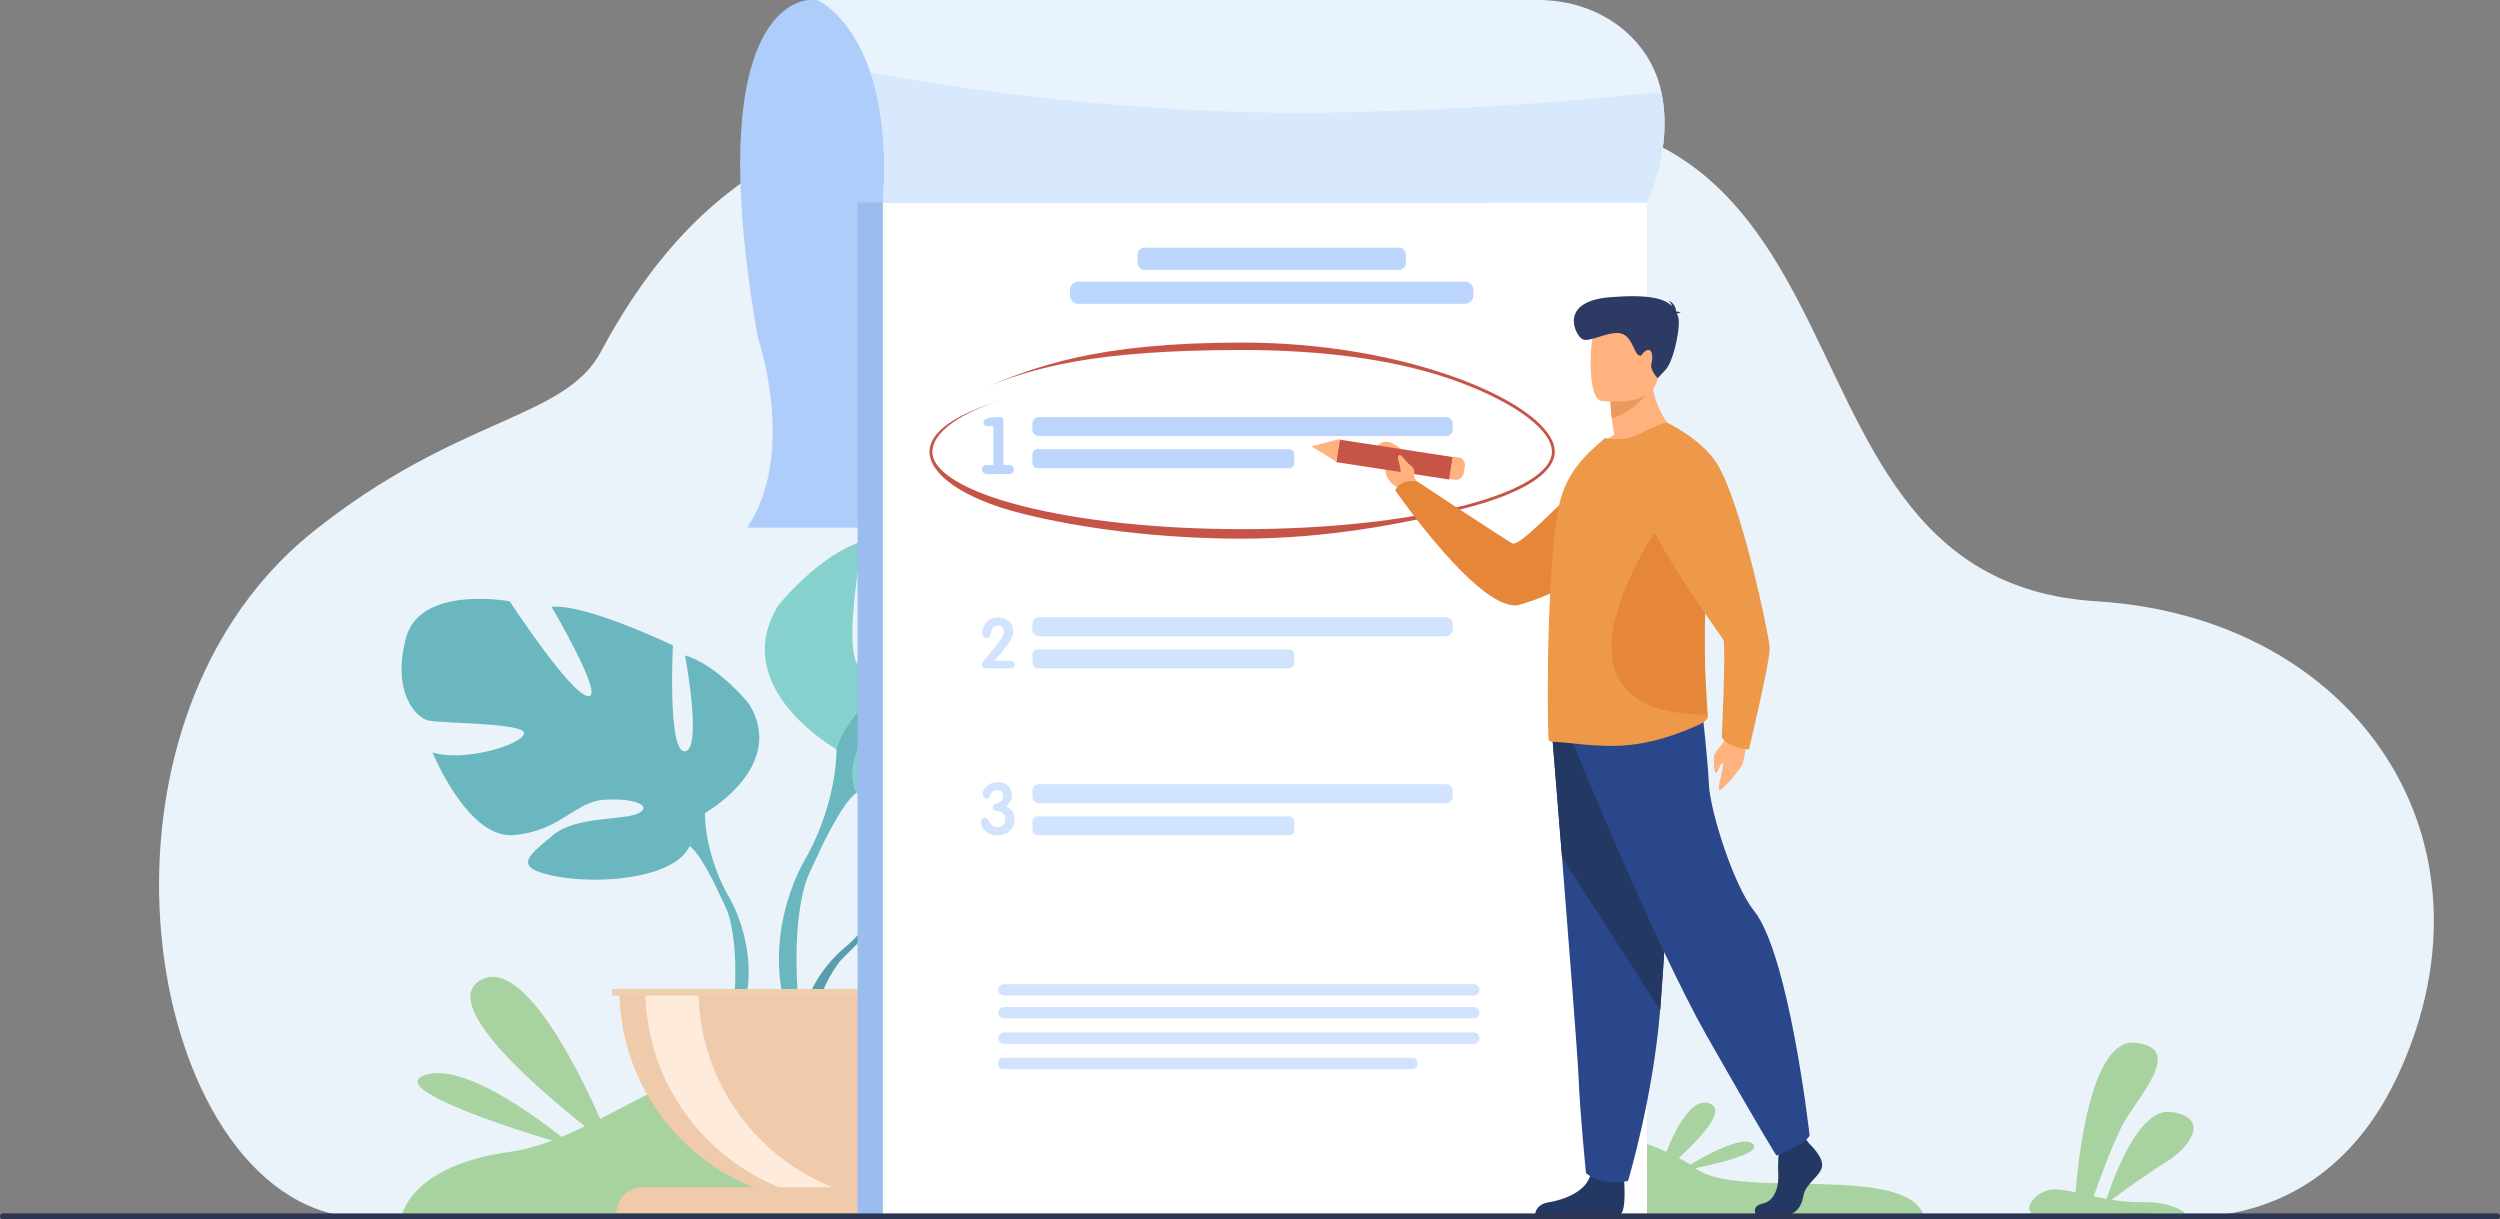 <?xml version="1.0" encoding="UTF-8"?>
<!-- Generator: Adobe Illustrator 27.0.1, SVG Export Plug-In . SVG Version: 6.00 Build 0)  -->
<svg xmlns="http://www.w3.org/2000/svg" xmlns:xlink="http://www.w3.org/1999/xlink" version="1.1" id="Слой_1" x="0px" y="0px" viewBox="0 0 2890 1409.5" style="enable-background:new 0 0 2890 1409.5;" xml:space="preserve">
<rect x="0" y="0" width="2890" height="1409.5" fill="#808080" stroke="none"/>
<style type="text/css">
	.st0{fill:#EBF3FA;}
	.st1{fill:#A8D29F;}
	.st2{fill:#AFCDFB;}
	.st3{fill:#599DAD;}
	.st4{fill:#6BB7BF;}
	.st5{fill:#86D1CD;}
	.st6{fill:#EFCBAB;}
	.st7{fill:#FFEBDC;}
	.st8{fill:#EFCDAF;}
	.st9{fill:#9ABCEF;}
	.st10{fill:#FFFFFF;}
	.st11{fill:#E9F3FE;}
	.st12{fill:#D8E8FD;}
	.st13{fill:#BBD5FC;}
	.st14{fill:#D2E4FD;}
	.st15{fill:#C65447;}
	.st16{fill:#FFB27D;}
	.st17{fill:#E58638;}
	.st18{fill:#233862;}
	.st19{fill:#2B478B;}
	.st20{fill:#EE9849;}
	.st21{fill:#ED985F;}
	.st22{fill:#2C3A64;}
	.st23{fill:#2E3552;}
</style>
<g>
	<g>
		<path class="st0" d="M2484,1402.7c0,0,193.8,45.9,289.2-162.3c123.8-270.2-49.9-526.8-349.6-545.3    c-432.2-26.7-192.7-716.7-874.7-529.5C1357.1,218.3,939.9-53.5,694.4,407c-41.8,78.3-166.6,74.5-332.9,208    c-293.4,235.7-187.8,790.1,59.4,792.7C668.1,1410.3,2484,1402.7,2484,1402.7z"></path>
		<path class="st1" d="M464.1,1406.7c0,0,9-59,124-74.9c115-15.9,221.9-143.2,411.4-124.7c189.6,18.5,346.9,134.5,562.7,98.9    c215.8-35.5,350.9,9.8,399.3,45.5c48.4,35.7,248.7-8.4,263.5,57.1L464.1,1406.7z"></path>
		<path class="st2" d="M936.7,0c0,0-129.8-6.3-60.9,389.1c0,0,46.3,134.2-12.1,220.8h860.5V0H936.7z"></path>
		<g>
			<g>
				<path class="st3" d="M1025.1,1028.1c0,0-60.1-70.1-3.7-114.7c0,0,41.2-24.9,74.8-22.9c0,0-47.6,79.8-32.2,87.8      c15.4,7.9,46.6-92.8,46.6-92.8s93.8-9.1,123.9,5.4c0,0-80.2,65.6-63.3,69.5c16.9,3.9,103.5-60.5,103.5-60.5s87.3,14.9,82.6,68.1      c-4.7,53.2-34.7,69.7-47.9,68.3c-13.2-1.4-90.5-30.9-92.2-20.1c-1.7,10.8,44.9,46.2,77.4,47.9c0,0-61.5,67.9-102.4,48.3      c-40.9-19.6-44.4-50.6-69.9-62.3c-25.5-11.6-47.2-11.6-36.7,0.3c10.5,11.9,56.7,23.4,71.2,49.2c14.6,25.8,27.7,43.2-14.6,36.8      c-42.3-6.4-111.1-37.3-114.1-72.8C1025.1,1028.1,1025.1,1028.1,1025.1,1028.1z"></path>
				<g>
					<path class="st3" d="M1314.5,969.5c0,0-237-9.1-289.4,58.7c0,0-11.6,34.7-47.2,66.2l-5.6,15.1c0,0,41.1-43.3,55.8-45.9       C1028.1,1063.6,1005.1,979.6,1314.5,969.5z"></path>
					<path class="st3" d="M977.9,1094.4c0,0-50.9,37.6-54.4,104.9l9.2,0.8c0,0,16.2-69.5,45.6-96.7       C1007.7,1076.2,977.9,1094.4,977.9,1094.4z"></path>
				</g>
			</g>
			<g>
				<path class="st4" d="M814.9,939.9c0,0,95.6-53.6,51-126.2c0,0-35.7-44.6-74-56.1c0,0,20.4,108.4,0,110.9      c-20.4,2.6-14-122.4-14-122.4s-100.7-48.5-140.3-44.6c0,0,62.5,105.8,42.1,103.3s-90.5-109.7-90.5-109.7S485.9,676,469.4,737.2      c-16.6,61.2,10.2,91.8,25.5,95.6c15.3,3.8,113.5,2.5,110.9,15.3c-2.5,12.7-68.9,33.2-105.8,21.7c0,0,40.8,100.7,94.4,95.6      c53.6-5.1,70.1-38.3,103.3-40.8c33.2-2.6,57.4,6.4,40.8,15.3c-16.6,8.9-72.7,2.9-99.5,25.7c-26.8,22.8-48.5,36.8,1.3,47      c49.7,10.2,139,3.8,156.8-34.4S814.9,939.9,814.9,939.9z"></path>
				<g>
					<path class="st4" d="M516.5,756.3c0,0,267.8,86.7,298.4,183.6c0,0-1.3,43.4,25.5,93.1v19.1c0,0-28.1-65-43.4-74       C797.1,978.2,857,894,516.5,756.3z"></path>
					<path class="st4" d="M840.4,1033c0,0,41.3,62.7,17.8,139l-10.6-2.9c0,0,10.3-84.1-11.3-126.4       C814.6,1000.5,840.4,1033,840.4,1033z"></path>
				</g>
			</g>
			<g>
				<path class="st5" d="M967,866.1c0,0-126.1-70.6-67.2-166.4c0,0,47.1-58.8,97.5-74c0,0-26.9,142.9,0,146.2      c26.9,3.4,18.5-161.4,18.5-161.4s132.8-63.9,184.9-58.8c0,0-82.4,139.5-55.5,136.1c26.9-3.4,119.3-144.5,119.3-144.5      s136.1-25.2,158,55.5c21.8,80.7-13.4,121-33.6,126.1c-20.2,5-149.6,3.4-146.2,20.2c3.4,16.8,90.8,43.7,139.5,28.6      c0,0-53.8,132.8-124.4,126.1c-70.6-6.7-92.4-50.4-136.1-53.8c-43.7-3.4-75.6,8.4-53.8,20.2c21.8,11.8,95.8,3.9,131.1,33.9      c35.3,30,63.9,48.5-1.7,61.9c-65.5,13.4-183.2,5-206.7-45.4C967,866.1,967,866.1,967,866.1z"></path>
				<g>
					<path class="st4" d="M1360.3,624c0,0-353,114.3-393.3,242c0,0,1.7,57.1-33.6,122.7v25.2c0,0,37-85.7,57.1-97.5       C990.6,916.5,911.6,805.6,1360.3,624z"></path>
					<path class="st4" d="M933.4,988.8c0,0-54.4,82.7-23.4,183.3l14-3.8c0,0-13.6-110.8,14.9-166.6       C967.4,946,933.4,988.8,933.4,988.8z"></path>
				</g>
			</g>
			<path class="st6" d="M962.8,1390.2c136.4,0,246.9-110.6,246.9-246.9H715.9C715.9,1279.7,826.4,1390.2,962.8,1390.2z"></path>
			<path class="st7" d="M1023.6,1388.3c-10,1.3-20.3,1.9-30.7,1.9c-136.4,0-246.9-110.6-246.9-246.9h61.3     C807.3,1269.3,901.7,1373.2,1023.6,1388.3z"></path>
			<path class="st6" d="M1213.1,1402.8H712.5l0,0c0-16.8,13.6-30.5,30.5-30.5h439.7C1199.5,1372.3,1213.1,1386,1213.1,1402.8     L1213.1,1402.8z"></path>
			<rect x="707.7" y="1143.3" class="st8" width="507.6" height="7.6"></rect>
		</g>
		<rect x="991.3" y="234.1" class="st9" width="898.4" height="1171.6"></rect>
		<rect x="1020.6" y="234.1" class="st10" width="883.3" height="1171.6"></rect>
		<path class="st1" d="M2526.7,1402.8h-178c-9.5-8.1,6.6-26.5,23.5-27.7c7.3-0.6,16.6,1,27.2,3.2c2.4-32.5,16.4-178.8,69.2-172.9    c59.3,6.6,0,64.4-16.8,98.6c-12.4,25.4-25.5,61.7-31.5,78.9c4.8,1,9.8,2.1,14.9,3c7.9-24.1,37.1-105.3,74.3-100.5    c43.6,5.5,26.1,38.1-4.8,57.4c-22.7,14.2-50.6,34.4-63.8,44.1c11.2,1.8,22.9,3.1,34.8,2.8C2506.1,1389,2521,1398,2526.7,1402.8z"></path>
		<path class="st11" d="M1903.9,234.1C1903.9,234.1,1903.9,234.1,1903.9,234.1l-883.3,0c4.9-66.8-2.5-115.3-14.3-150.2    C983.7,16.8,944.7,0,944.7,0h833c71.1,0,126.2,42.8,141.2,99.7c0.6,2.1,1.1,4.3,1.5,6.4C1934.7,171.1,1904.5,232.9,1903.9,234.1z"></path>
		<path class="st12" d="M1903.9,234.1C1903.9,234.1,1903.9,234.1,1903.9,234.1l-883.3,0c4.9-66.8-2.5-115.3-14.3-150.2    c90.3,16.5,313.8,51.8,553.1,45.8c154.8-3.8,277.1-14.2,361-23.6C1934.7,171.1,1904.5,232.9,1903.9,234.1z"></path>
		<g>
			<path class="st13" d="M1671.7,504.2h-470.6c-4.2,0-7.7-3.4-7.7-7.7v-6.7c0-4.2,3.4-7.7,7.7-7.7h470.6c4.2,0,7.7,3.4,7.7,7.7v6.7     C1679.3,500.8,1675.9,504.2,1671.7,504.2z"></path>
			<path class="st13" d="M1490.2,541.2h-290.7c-3.3,0-6-2.7-6-6v-9.9c0-3.3,2.7-6,6-6h290.7c3.3,0,6,2.7,6,6v9.9     C1496.2,538.5,1493.5,541.2,1490.2,541.2z"></path>
			<g>
				<path class="st13" d="M1148.3,537.6v-44.9h-5.9c-3.6,0-5.4-1.5-5.4-4.5c0-2.2,1.4-3.7,4.2-4.6c1.4-0.5,3.7-0.8,6.9-1.1      c3.1-0.2,5.7-0.4,7.6-0.4c1.9,0,3,0.4,3.5,1.1c0.5,0.7,0.7,2.6,0.7,5.7v48.6h6.1c3.9,0,5.9,1.7,5.9,5.1c0,3.6-2,5.4-5.9,5.4      h-24.6c-1.7,0-3.2-0.5-4.4-1.4c-1.2-0.9-1.8-2.2-1.8-3.9c0-3.5,2-5.2,6-5.2H1148.3z"></path>
			</g>
		</g>
		<g>
			<path class="st14" d="M1671.7,735.6h-470.6c-4.2,0-7.7-3.4-7.7-7.7v-6.7c0-4.2,3.4-7.7,7.7-7.7h470.6c4.2,0,7.7,3.4,7.7,7.7v6.7     C1679.3,732.2,1675.9,735.6,1671.7,735.6z"></path>
			<path class="st14" d="M1490.2,772.6h-290.7c-3.3,0-6-2.7-6-6v-9.9c0-3.3,2.7-6,6-6h290.7c3.3,0,6,2.7,6,6v9.9     C1496.2,769.9,1493.5,772.6,1490.2,772.6z"></path>
			<g>
				<path class="st14" d="M1172.9,768.1c0,3-2.1,4.5-6.3,4.5h-26c-3.8,0-5.6-1.5-5.6-4.5c0-1,0.5-2.1,1.5-3.3      c1.5-1.7,3.6-4.2,6.5-7.6c4.3-5.4,8-10.2,10.9-14.1c1-1.3,2.4-3.3,4.3-6c1.5-2.7,2.3-5,2.3-6.8c0-2.1-0.7-3.8-2-5.1      c-1.3-1.3-3-2-5.1-2c-2,0-3.8,0.6-5.2,1.9c-1,0.8-1.8,2.4-2.4,4.8c-0.7,3-1.2,4.8-1.4,5.2c-0.8,1.7-2.1,2.5-3.9,2.5      c-1.6,0-2.8-0.6-3.7-1.7c-0.8-1-1.3-2.3-1.3-4c0-1.8,0.3-3.7,0.9-5.6c1.3-4.1,3.5-7.2,6.7-9.4c3.1-2.1,6.8-3.1,11.2-3.1      c4.8,0,8.8,1.5,12.1,4.4c3.3,3.1,5,7,5,11.8c0,3.6-1.2,7.2-3.6,11c-1.3,2.1-4,5.7-8.2,11c-2.1,2.7-5.4,6.6-10,11.8h17.1      C1170.8,763.5,1172.9,765,1172.9,768.1z"></path>
			</g>
		</g>
		<g>
			<path class="st14" d="M1671.7,928.6h-470.6c-4.2,0-7.7-3.4-7.7-7.7v-6.7c0-4.2,3.4-7.7,7.7-7.7h470.6c4.2,0,7.7,3.4,7.7,7.7v6.7     C1679.3,925.2,1675.9,928.6,1671.7,928.6z"></path>
			<path class="st14" d="M1490.2,965.6h-290.7c-3.3,0-6-2.7-6-6v-9.9c0-3.3,2.7-6,6-6h290.7c3.3,0,6,2.7,6,6v9.9     C1496.2,962.9,1493.5,965.6,1490.2,965.6z"></path>
			<g>
				<path class="st14" d="M1172.9,947.2c0,5.6-2,10.1-5.9,13.5c-3.7,3.2-8.5,4.9-14.2,4.9c-4.4,0-8.2-1.1-11.4-3.2      c-5-3.4-7.5-7.4-7.5-12.1c0-1.4,0.4-2.5,1.3-3.5c0.9-1,2-1.5,3.3-1.5c1.4,0,2.7,0.9,4,2.8c2,3.1,3.2,4.9,3.5,5.2      c1.8,1.9,4.1,2.8,6.9,2.8c3.8,0,6.5-1.4,8.1-4.2c0.8-1.4,1.1-3.2,1.1-5.4c0-5.3-3.1-8.2-9.3-8.8c-3.5-0.3-5.3-1.8-5.3-4.5      c0-1.9,1-3.3,3.1-4.1c3.8-1.4,5.7-2.1,5.8-2.2c2-1.4,3.1-3.7,3.1-7.1c0-2-0.6-3.6-1.8-4.7c-1.2-1.2-2.8-1.7-4.8-1.7      c-2.5,0-4.4,0.6-5.8,1.8c-1.2,1-2.2,2.8-3,5.3c-0.6,1.9-1.9,2.8-3.7,2.8c-1.3,0-2.4-0.6-3.2-1.7c-0.8-1.1-1.3-2.4-1.3-3.7      c0-1.7,0.5-3.4,1.4-5c1.5-2.8,3.8-5,7-6.6c2.9-1.5,6-2.2,9.4-2.2c4.6,0,8.4,1.4,11.5,4.2c3.1,2.8,4.6,6.4,4.6,11      c0,5.5-2.3,9.8-6.8,13C1169.6,935,1172.9,940,1172.9,947.2z"></path>
			</g>
		</g>
		<g>
			<path class="st13" d="M1617.2,311.9h-294.1c-4.4,0-8-3.6-8-8v-9.6c0-4.4,3.6-8,8-8h294.1c4.4,0,8,3.6,8,8v9.6     C1625.1,308.3,1621.5,311.9,1617.2,311.9z"></path>
			<path class="st13" d="M1693.5,351.2h-446.8c-5.4,0-9.8-4.4-9.8-9.8v-6c0-5.4,4.4-9.8,9.8-9.8h446.7c5.4,0,9.8,4.4,9.8,9.8v6     C1703.3,346.9,1698.9,351.2,1693.5,351.2z"></path>
		</g>
		<g>
			<path class="st15" d="M1435.9,622.7c-96.2,0-187.5-12.1-255.6-29.3c-68.8-17.4-105.8-45.9-105.8-71.2c0-22.9,30.2-44,87.3-60.9     l0,0c-54.7,16.2-84,40.1-84,60.9c0,23.1,37.9,46,104.1,62.8c67.8,17.2,158,26.7,254,26.7c96,0,186.2-9.5,254-26.7     c66.2-16.8,104.1-39.6,104.1-62.8c0-24.5-40-54.9-104.3-79.4c-73.1-27.8-163.3-38.2-253.8-38.2c-170,0-240,19.8-300.7,44.7l0,0     c61-25,130.1-53.3,300.7-53.3c90.9,0,181.5,15.4,254.9,43.4c65.7,25,106.5,56.7,106.5,82.7c0,25.3-37.9,48.8-106.6,66.2     C1622.6,605.7,1532.1,622.7,1435.9,622.7z"></path>
		</g>
		<g>
			<path class="st16" d="M2020.2,848.3c0,0-3.2,30.8-6.6,36.6c-3.5,5.8-18.3,24.4-24.6,28.1c-6.3,3.7,3.9-24.5,2.6-30     c-1.3-5.5-5.2,10-8,10.4c-2.8,0.4-2.1-13.6-2.2-18.7c-0.1-5.1,13.5-17.6,18.3-28.4C2004.5,835.5,2020.2,848.3,2020.2,848.3z"></path>
			<path class="st16" d="M1641.8,564.2l-7.1-13.4c0,0,3.5-23.8-26.3-38.9c0,0-10.9-4.4-17.1,4.5c-5.7,8.2,10.8,6.7,9.9,20.7     c-0.9,14,5.8,22.2,15,26.8l7.6,8.9L1641.8,564.2z"></path>
			<path class="st17" d="M1923.6,532.2c0,0-25.6,125.7-166.6,166.8c-44,12.8-144-132-144-132s3.5-13.4,25.5-10.3     c0,0,97.3,64.4,109.6,71.4c10.9,6.2,82.4-79.8,115-93.7C1895.8,520.5,1923.6,532.2,1923.6,532.2z"></path>
			<g>
				
					<rect x="1598.9" y="464.4" transform="matrix(0.152 -0.988 0.988 0.152 842.876 2043.37)" class="st15" width="26.3" height="132.4"></rect>
				<polygon class="st16" points="1516.1,515.9 1544.6,533.5 1548.6,507.5     "></polygon>
				<path class="st16" d="M1693.4,538.6l-1.3,8.2c-0.8,5.1-5.5,8.5-10.6,7.8l-6.1-0.9l4-26l6.6,1      C1690.8,529.4,1694.1,533.8,1693.4,538.6z"></path>
			</g>
			<g>
				<path class="st18" d="M2091.9,1322.5c0,0,17.5,16,14.1,27.3c-3.4,11.3-19.2,18.9-21.3,32.8c-2.1,13.9-10.7,21.4-18.3,21.4      c-7.7,0-36.6,0-36.6,0s-5.7-9.8,8-12.7c13.6-2.9,18.8-19.2,17.9-34.3c-0.9-15.1,1.3-35.3,1.3-35.3l29-6.7L2091.9,1322.5z"></path>
				<path class="st18" d="M1877.4,1363.8c0,0,3.1,36.3-4.5,40.1l-98.2-0.2c0,0,0-11.3,15.8-13.9c15.8-2.5,43.5-11.8,48.2-32.3      C1843.3,1336.9,1877.4,1363.8,1877.4,1363.8z"></path>
				<path class="st19" d="M1794.4,850.8c0,0,5.2,63.7,11.3,140.2c8.3,103.9,18.2,231.6,19.2,255.8c1.7,42,8.5,109.2,8.5,109.2      s16.2,16,48.6,9.2c0,0,28.9-95.9,37.1-197.4c0.1-1.7,0.3-3.3,0.4-5c7.7-103.3,19.6-320.8,19.6-320.8L1794.4,850.8z"></path>
				<path class="st18" d="M1794.4,850.8c0,0,5.2,63.7,11.3,140.2l113.5,176.8c0.1-1.7,0.3-3.3,0.4-5      c7.7-103.3,19.6-320.8,19.6-320.8L1794.4,850.8z"></path>
				<path class="st19" d="M1818.1,858.3c0,0,93.4,230.5,154.8,338.9c61.4,108.3,80.6,138.6,80.6,138.6s35.2-13.9,38.4-23.3      c0,0-23.5-209.2-64.6-260.1c-23.2-28.8-50.5-115.3-51.8-145.5c-1.3-30.2-8.3-90.1-8.3-90.1L1818.1,858.3z"></path>
			</g>
			<path class="st16" d="M1941,503.1c0,0-63.2,30.5-99.6,19.2c0,0,9-11.3,24.7-19.7c-1.3-7.3-2.2-13.7-2.8-19     c-1.5-12.4-1.5-19.5-1.5-19.5l24.4-19.2l23.1-18.3C1907.4,478.1,1941,503.1,1941,503.1z"></path>
			<path class="st20" d="M1974.3,828.6c0.1,3.9-8.1,8.3-11.8,9.9c-27,11.9-52.3,20.1-80.8,22.9c-33.8,3.4-73.7-4.1-87.4-3.9     c-1.4,0-2.7-0.5-3.8-1.5c-1-0.7-1.7-41.4-1-92.6c0-2.1,0-4.1,0.1-6.2v-0.7c0.3-20,1-41,2-61.9c2-46.1,5.6-90.5,11.8-115.1     c7.4-29,24.2-48.2,39.5-62.1l12.6-11c12.6,2.5,25.9,1.8,39.2-4.7c14.6-7,30.3-14.6,32.8-12.7c19.1,13.9,31.9,45.3,38.8,85.3     c3.9,23,5.9,48.8,5.7,75.9c0,9.9-0.3,20.1-0.8,30.2c-3.4,54.6,0,102.1,2,129.5C1973.7,817.9,1974.1,824.2,1974.3,828.6z"></path>
			<path class="st17" d="M1973.2,826.1c-221.3-0.4-40.8-240.1-40.8-240.1l35.9-11.6c2.8,24.6,4.3,52.2,4.2,81.1     c0,10.6-0.2,21.5-0.6,32.3C1969.3,746,1971.8,796.7,1973.2,826.1z"></path>
			<path class="st21" d="M1909.6,446.2c0,0-16,29.1-46.4,37.3c-1.5-12.4-1.5-19.5-1.5-19.5l24.4-19.2L1909.6,446.2z"></path>
			<path class="st16" d="M1850.6,463.2c0,0,60.3,9.9,65.9-27.2c5.7-37.1,17.3-60.7-21-68.6c-38.3-7.9-47.9,5.2-52.9,17.1     C1837.7,396.4,1835,459.7,1850.6,463.2z"></path>
			<path class="st22" d="M1938.4,362.9c0.5-0.6,1.8-1.1,4.6-1.3c0,0-2.2-1.4-5.2-1.5c-0.6-3.9-2.7-10.8-9.4-12.5     c0,0,3.6,1.9,4.1,6.1c-7.8-8-24.5-13.8-70.7-10.2c-60.9,4.8-40.8,43.8-32.9,48.4c7.9,4.6,27.7-8.1,42.4-6.9     c14.7,1.2,17.5,22.4,22.5,25.3c5,2.9,3-2.2,9.8-5.3c6.7-3,7.4,8.1,5.4,15.4c-1.9,7.3,7.3,16.8,7.3,16.8s0,0,9.4-10.1     c9.4-10.1,18.2-52.8,13.9-61.9C1939.2,364.6,1938.8,363.7,1938.4,362.9z"></path>
			<path class="st20" d="M1927.5,488.7c0,0,38.1,18.1,56.4,45.8c28.4,43.1,61.2,200,61.9,214.6c0.6,14.5-24,117.2-24,117.2     s-25-1.6-31.4-14.2c0,0,5-105.4,1.8-112.2c-3.2-6.8-104-141.4-92.7-170.2C1910.8,540.9,1927.5,488.7,1927.5,488.7z"></path>
			<path class="st16" d="M1634.6,550.2c0,0,2.1-8.2-3.6-11.9c-5.7-3.7-10.9-13.7-13.3-12.3c-5,2.8,2.7,11.5,1.3,22.5     C1618.5,552.2,1627.3,562.2,1634.6,550.2z"></path>
		</g>
		<path class="st1" d="M707.7,1326.1c0,0-89.6-229.4-152.4-192.9C492.5,1169.7,707.7,1326.1,707.7,1326.1z"></path>
		<path class="st1" d="M663.5,1326.1c0,0-118.4-102.3-172.4-83.3C437,1261.8,663.5,1326.1,663.5,1326.1z"></path>
		<path class="st1" d="M1916.7,1359.1c0,0,27.3-94.8,59.3-83.6C2008,1286.7,1916.7,1359.1,1916.7,1359.1z"></path>
		<path class="st1" d="M1941.6,1354c0,0,69.6-45.7,84.9-31.6C2041.8,1336.5,1941.6,1354,1941.6,1354z"></path>
		<path class="st14" d="M1703.6,1150.9h-543.1c-3.6,0-6.6-3-6.6-6.6l0,0c0-3.6,3-6.6,6.6-6.6h543.1c3.6,0,6.6,3,6.6,6.6l0,0    C1710.3,1147.9,1707.3,1150.9,1703.6,1150.9z"></path>
		<path class="st14" d="M1703.6,1177.3h-543.1c-3.6,0-6.6-3-6.6-6.6l0,0c0-3.6,3-6.6,6.6-6.6h543.1c3.6,0,6.6,3,6.6,6.6l0,0    C1710.3,1174.4,1707.3,1177.3,1703.6,1177.3z"></path>
		<path class="st14" d="M1703.6,1206.7h-543.1c-3.6,0-6.6-3-6.6-6.6l0,0c0-3.6,3-6.6,6.6-6.6h543.1c3.6,0,6.6,3,6.6,6.6l0,0    C1710.3,1203.7,1707.3,1206.7,1703.6,1206.7z"></path>
		<path class="st14" d="M1633.1,1236h-473.8c-3,0-5.4-2.4-5.4-5.4v-2.4c0-3,2.4-5.4,5.4-5.4h473.8c3,0,5.4,2.4,5.4,5.4v2.4    C1638.5,1233.5,1636.1,1236,1633.1,1236z"></path>
	</g>
</g>
<g>
	<path class="st23" d="M2890,1405.6v1c0,1.6-1.5,2.9-3.3,2.9H3.3c-1.8,0-3.3-1.3-3.3-2.9v-1c0-1.6,1.5-2.9,3.3-2.9h2883.5   C2888.6,1402.7,2890,1404,2890,1405.6z"></path>
</g>
</svg>
